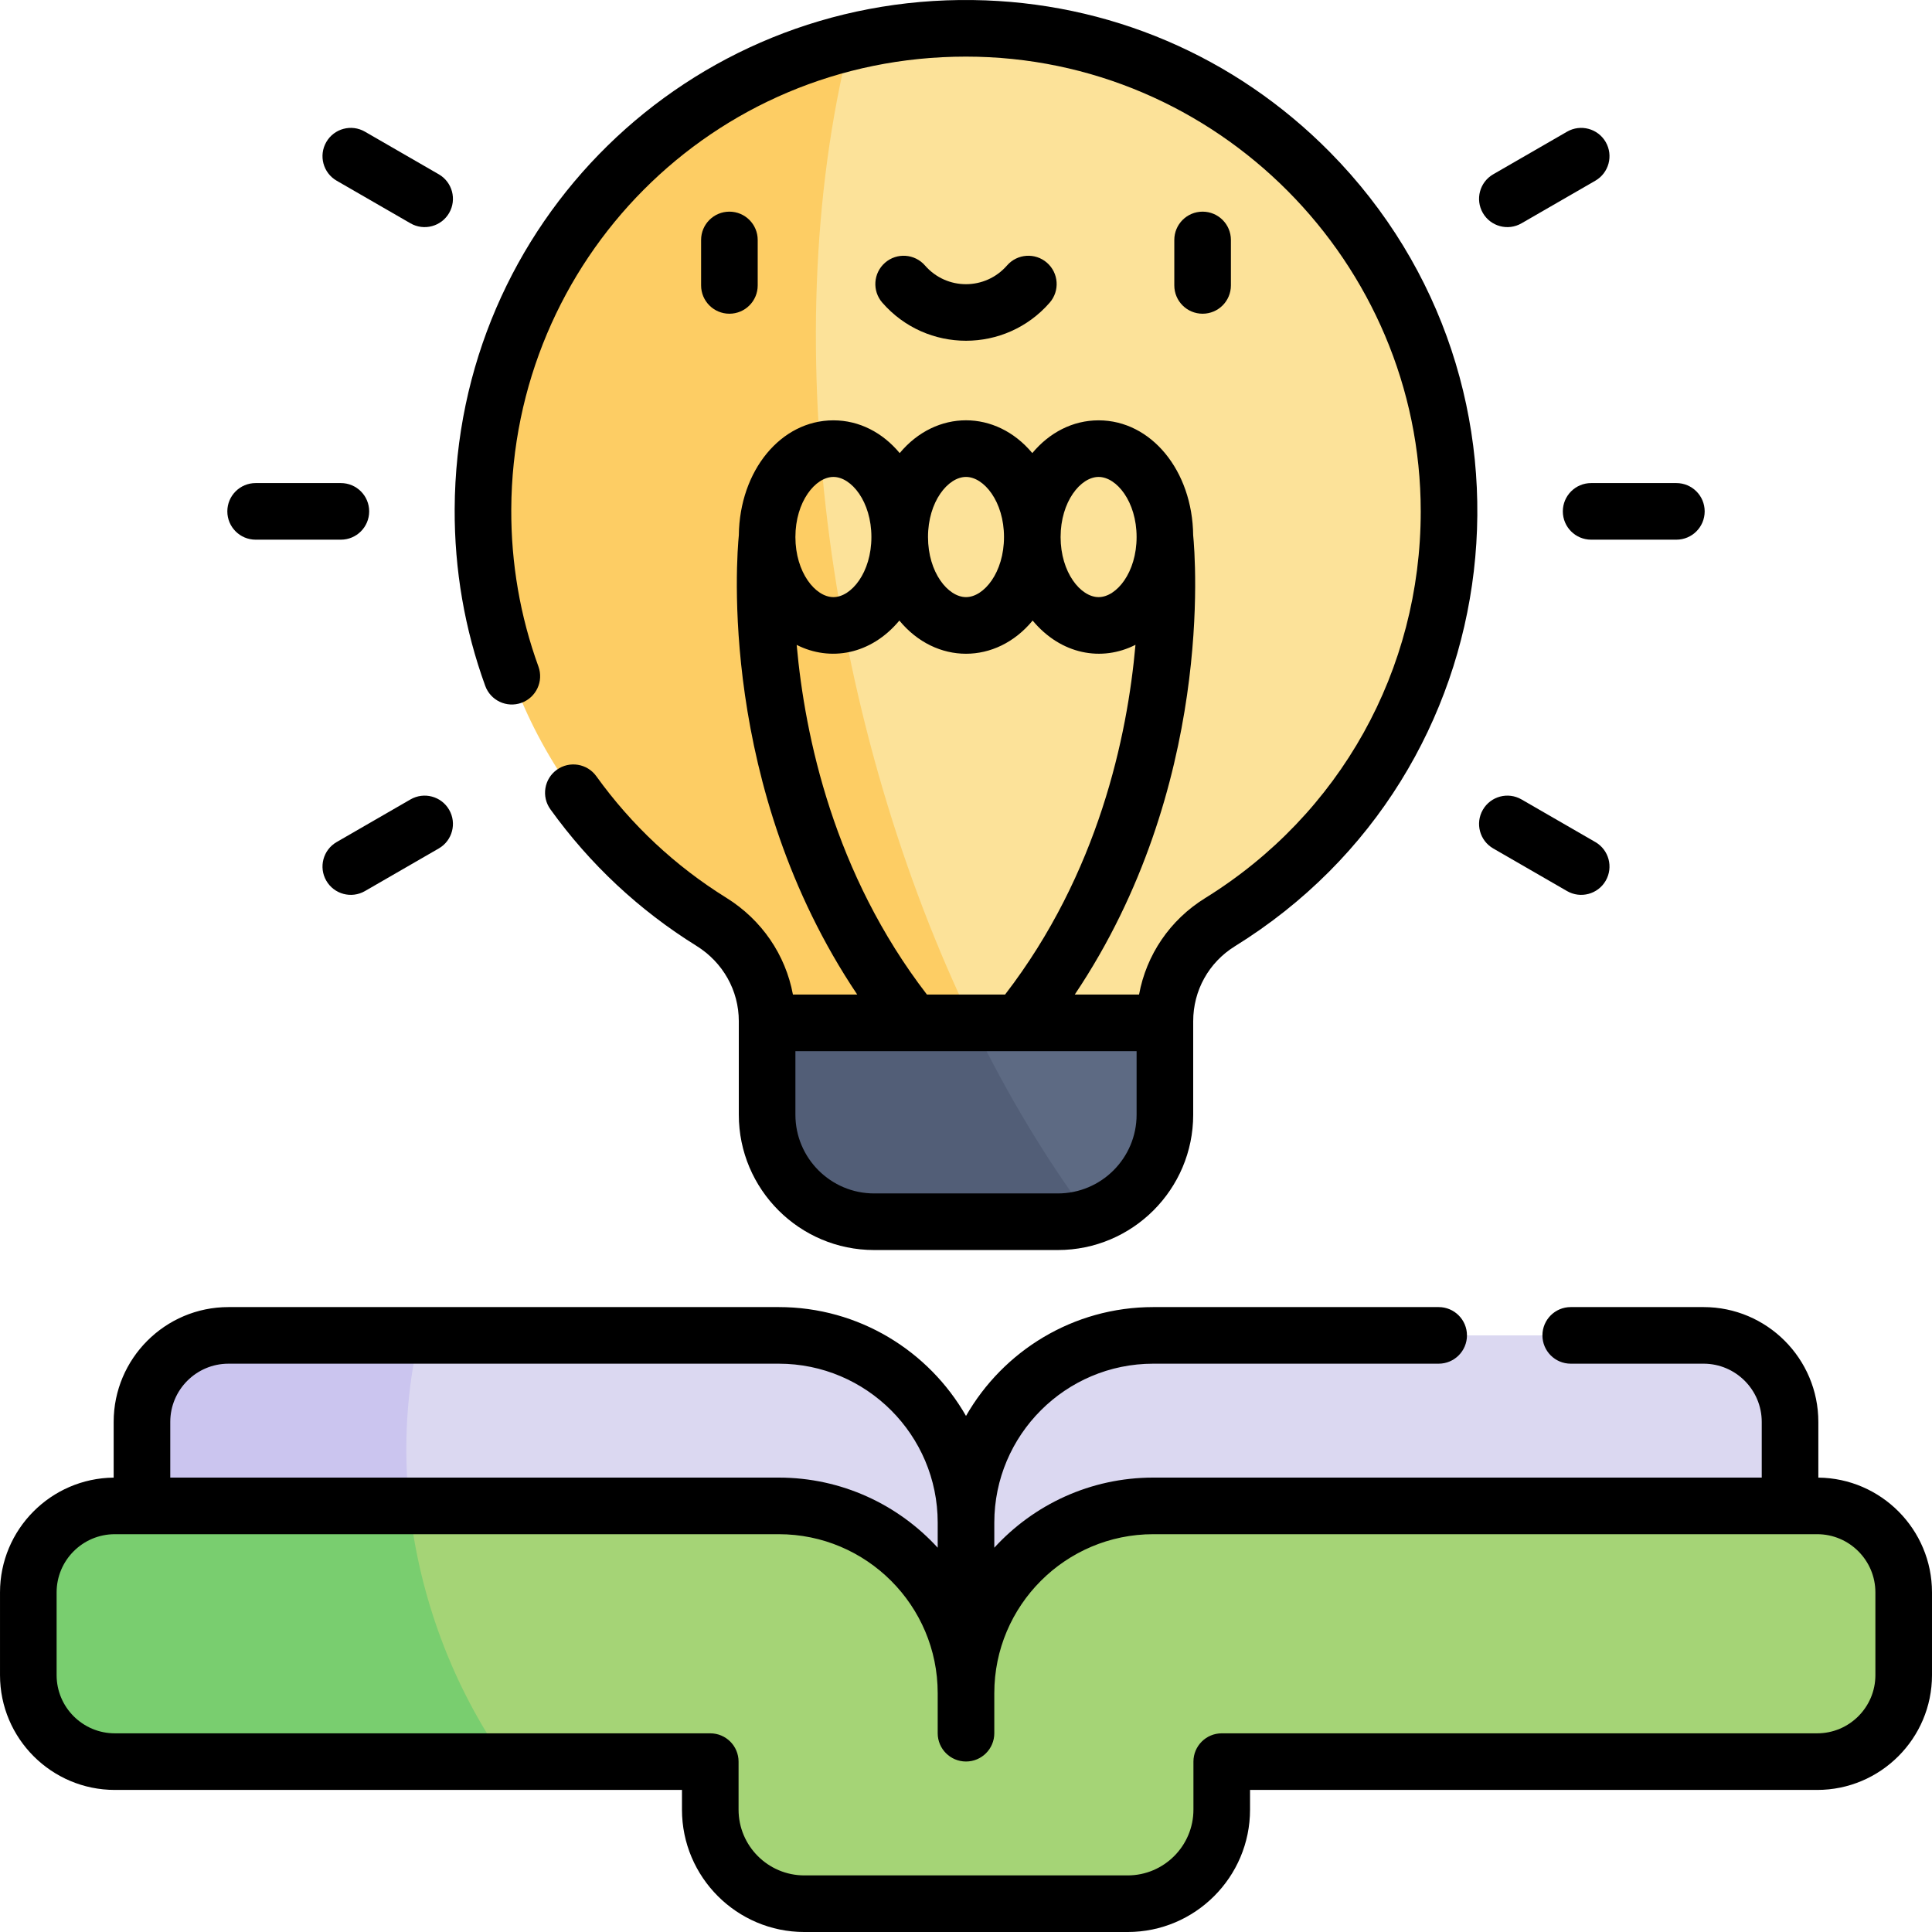 <svg xmlns="http://www.w3.org/2000/svg" width="512" viewBox="0 0 512.003 512.003" height="512" id="Capa_1"><g><path fill="#dbd8f1" d="m451.457 353.898c-154.803.028-145.868-.067-148.509.073-26.166 1.388-46.947 23.033-46.947 49.546 0-27.41-22.209-49.619-49.62-49.619h-95.231c-14.776 14.179-16.336 29.495-2.646 45.182l147.496 49.619 218.378-49.619v-22.26c.002-12.661-10.26-22.922-22.921-22.922z"></path><path fill="#cbc5ef" d="m111.151 353.898h-50.605c-12.661 0-22.922 10.261-22.922 22.922v22.259c22.552 20.611 46.269 18.881 70.882 0-1.708-15.671-.73-30.988 2.645-45.181z"></path><path fill="#fce299" d="m308.714 271.065v-.442c0-10.683 5.522-20.603 14.599-26.225 36.426-22.561 60.704-62.873 60.704-108.878 0-70.112-56.367-127.061-126.258-128.005-11.252-.152-22.17 1.135-32.582 3.685-47.985 81.636-53.775 188.839 26.14 265.052 14.881 13.912 40.919 10.799 57.397-5.187z"></path><path fill="#fdcd64" d="m225.176 11.201c-55.695 13.642-96.91 63.515-97.189 123.717-.211 46.176 24.037 86.688 60.523 109.37 9.137 5.673 14.779 15.583 14.779 26.336v.442l5.878 5.092c12.954 11.221 32.341 10.661 44.625-1.29l3.907-3.802c-37.36-77.07-52.75-178.808-32.523-259.865z"></path><path fill="#a5d476" d="m481.579 399.079c-60.816 0-119.464 0-175.957 0-27.41 0-49.619 22.209-49.619 49.619 0-27.41-22.209-49.619-49.62-49.619h-97.877l-1.656 2.837c-11.98 20.526-4.847 46.886 15.849 58.569l11.278 6.366h54.253v12.721c0 13.769 11.162 24.93 24.93 24.93 2.847 0 88.759 0 85.684 0 13.769 0 24.93-11.162 24.93-24.93v-12.721h157.804c12.66 0 22.922-10.263 22.922-22.922v-21.928c.001-12.659-10.262-22.922-22.921-22.922z"></path><path fill="#79ce6f" d="m108.505 399.079c-13.708 0-68.922 0-78.081 0-12.661 0-22.922 10.261-22.922 22.922v21.928c0 12.661 10.261 22.922 22.922 22.922h103.552c-14.134-20.093-22.872-43.921-25.471-67.772z"></path><path fill="#5d6a83" d="m308.714 295.413v-24.348c-46.476 0-34.664 0-51.014 0-3.89 23.314 6.681 40.564 30.939 51.478 11.619-3.547 20.075-14.352 20.075-27.13z"></path><path fill="#525e77" d="m203.29 271.065v24.348c0 15.663 12.701 28.364 28.364 28.364h48.696c2.884 0 5.667-.434 8.289-1.234-11.268-15.113-21.695-32.409-30.939-51.478-4.472 0-47.758 0-54.41 0z"></path><path d="m481.882 391.587v-14.764c0-16.779-13.646-30.431-30.42-30.431h-35.2c-4.143 0-7.5 3.357-7.5 7.5s3.357 7.5 7.5 7.5h35.2c8.503 0 15.42 6.922 15.42 15.431v14.756h-161.261c-16.656 0-31.668 7.169-42.119 18.581 0-.148 0-6.795 0-6.647 0-23.226 18.895-42.12 42.12-42.12h75.64c4.142 0 7.5-3.357 7.5-7.5s-3.358-7.5-7.5-7.5h-75.64c-21.217 0-39.771 11.63-49.62 28.848-9.85-17.218-28.403-28.848-49.62-28.848h-145.84c-16.773 0-30.42 13.651-30.42 30.431v14.764c-16.635.164-30.119 13.741-30.119 30.414v21.929c0 16.774 13.647 30.422 30.422 30.422h150.305v5.221c0 17.883 14.548 32.431 32.431 32.431h85.684c17.883 0 32.431-14.548 32.431-32.431v-5.221h150.305c16.775 0 30.422-13.647 30.422-30.422v-21.929c-.002-16.674-13.487-30.251-30.121-30.415zm-421.34-30.194h145.84c23.226 0 42.12 18.895 42.12 42.12 0 2.979 0 6.907 0 6.647-10.451-11.412-25.463-18.581-42.119-18.581h-161.261v-14.756c0-8.508 6.917-15.43 15.42-15.43zm436.459 82.537c0 8.504-6.918 15.422-15.422 15.422h-157.805c-4.143 0-7.5 3.358-7.5 7.5v12.721c0 9.611-7.819 17.431-17.431 17.431h-85.683c-9.611 0-17.431-7.819-17.431-17.431v-12.721c0-4.142-3.357-7.5-7.5-7.5h-157.804c-8.504 0-15.422-6.918-15.422-15.422v-21.929c0-8.504 6.918-15.422 15.422-15.422 11.38.006 166.024 0 175.958 0 23.225 0 42.119 18.895 42.119 42.119v10.623c0 4.142 3.357 7.5 7.5 7.5s7.5-3.358 7.5-7.5c0-4.156 0-8.766 0-10.623 0-23.225 18.895-42.119 42.119-42.119h175.958c8.504 0 15.422 6.918 15.422 15.422z"></path><path d="m414.168 135.52c0 4.143 3.357 7.5 7.5 7.5h22.591c4.143 0 7.5-3.357 7.5-7.5s-3.357-7.5-7.5-7.5h-22.591c-4.143 0-7.5 3.357-7.5 7.5z"></path><path d="m403.217 59.182 19.568-11.294c3.588-2.071 4.817-6.658 2.747-10.245-2.072-3.589-6.66-4.815-10.245-2.746l-19.568 11.294c-3.588 2.071-4.817 6.658-2.747 10.245 2.061 3.57 6.642 4.827 10.245 2.746z"></path><path d="m89.217 47.888 19.568 11.294c3.601 2.082 8.183.824 10.245-2.746 2.07-3.587.841-8.174-2.747-10.245l-19.567-11.294c-3.586-2.073-8.174-.842-10.245 2.746-2.071 3.587-.841 8.174 2.746 10.245z"></path><path d="m67.745 143.02h22.591c4.143 0 7.5-3.357 7.5-7.5s-3.357-7.5-7.5-7.5h-22.591c-4.143 0-7.5 3.357-7.5 7.5 0 4.142 3.357 7.5 7.5 7.5z"></path><path d="m108.785 211.858-19.568 11.296c-3.587 2.07-4.816 6.657-2.745 10.245 2.072 3.59 6.659 4.814 10.245 2.745l19.568-11.296c3.587-2.07 4.816-6.657 2.745-10.245-2.07-3.588-6.657-4.816-10.245-2.745z"></path><path d="m403.218 211.858c-3.589-2.072-8.175-.843-10.245 2.745-2.071 3.588-.842 8.175 2.745 10.245l19.568 11.296c3.583 2.067 8.172.847 10.245-2.745 2.071-3.588.842-8.175-2.745-10.245z"></path><path d="m138.203 186.252c3.894-1.415 5.902-5.718 4.487-9.61-4.841-13.32-7.263-27.349-7.198-41.694.304-65.818 53.092-119.946 120.48-119.946 66.634 0 120.539 54.706 120.539 120.522 0 42.019-21.364 80.334-57.152 102.496-9.324 5.782-15.557 15.028-17.496 25.546h-17.035c36.944-55.042 31.937-116.057 31.377-121.716-.197-17.115-11.13-30.456-25.061-30.456-6.909 0-13.079 3.286-17.571 8.682-9.639-11.578-25.484-11.6-35.141 0-4.492-5.396-10.662-8.682-17.571-8.682-13.931 0-24.864 13.341-25.061 30.456-.56 5.659-5.567 66.674 31.377 121.716h-17.042c-1.959-10.519-8.252-19.803-17.663-25.651-13.525-8.407-25.113-19.244-34.439-32.21-2.419-3.362-7.107-4.125-10.469-1.709-3.362 2.419-4.127 7.107-1.709 10.469 10.479 14.565 23.499 26.742 38.7 36.19 7.037 4.373 11.238 11.838 11.238 19.97v24.79c0 19.772 16.087 35.859 35.86 35.859h48.699c19.773 0 35.86-16.087 35.86-35.859 0-2.625 0 7.501 0-24.79 0-8.143 4.132-15.565 11.048-19.855 74.453-46.104 86.014-148.837 25.173-210.459-25.176-25.499-58.761-39.811-94.571-40.297-75.463-1.067-137.02 59.054-137.37 134.865-.073 16.122 2.652 31.896 8.101 46.886 1.414 3.894 5.714 5.902 9.61 4.487zm152.94-59.859c4.763 0 10.07 6.54 10.07 15.925 0 9.384-5.308 15.924-10.07 15.924-4.764 0-10.071-6.54-10.071-15.924 0-9.385 5.308-15.925 10.071-15.925zm-35.141 0c4.763 0 10.07 6.54 10.07 15.925 0 9.384-5.308 15.924-10.07 15.924-4.763 0-10.07-6.54-10.07-15.924-.001-9.385 5.307-15.925 10.07-15.925zm-35.142 0c4.764 0 10.071 6.54 10.071 15.925 0 9.384-5.308 15.924-10.071 15.924s-10.07-6.54-10.07-15.924c0-9.385 5.307-15.925 10.07-15.925zm-9.732 44.511c8.856 4.481 19.654 2.634 27.213-6.449 9.661 11.722 25.648 11.736 35.321 0 7.508 9.022 18.303 10.979 27.252 6.43-2.153 24.285-9.835 60.589-34.556 92.68h-20.713c-24.648-32.006-32.341-68.344-34.517-92.661zm69.223 145.369h-48.699c-11.502 0-20.86-9.357-20.86-20.859v-16.849h90.42v16.849c0 11.501-9.359 20.859-20.861 20.859z"></path><path d="m200.8 75.639v-12.048c0-4.143-3.358-7.5-7.5-7.5-4.143 0-7.5 3.357-7.5 7.5v12.048c0 4.143 3.357 7.5 7.5 7.5 4.142 0 7.5-3.357 7.5-7.5z"></path><path d="m326.204 75.639v-12.048c0-4.143-3.357-7.5-7.5-7.5-4.142 0-7.5 3.357-7.5 7.5v12.048c0 4.143 3.358 7.5 7.5 7.5s7.5-3.357 7.5-7.5z"></path><path d="m278.182 80.205c2.722-3.123 2.396-7.86-.727-10.582-3.125-2.722-7.862-2.396-10.582.727-5.726 6.57-15.933 6.669-21.744 0-2.723-3.122-7.46-3.447-10.582-.727-3.122 2.721-3.448 7.459-.727 10.582 11.74 13.471 32.637 13.456 44.362 0z"></path></g></svg>